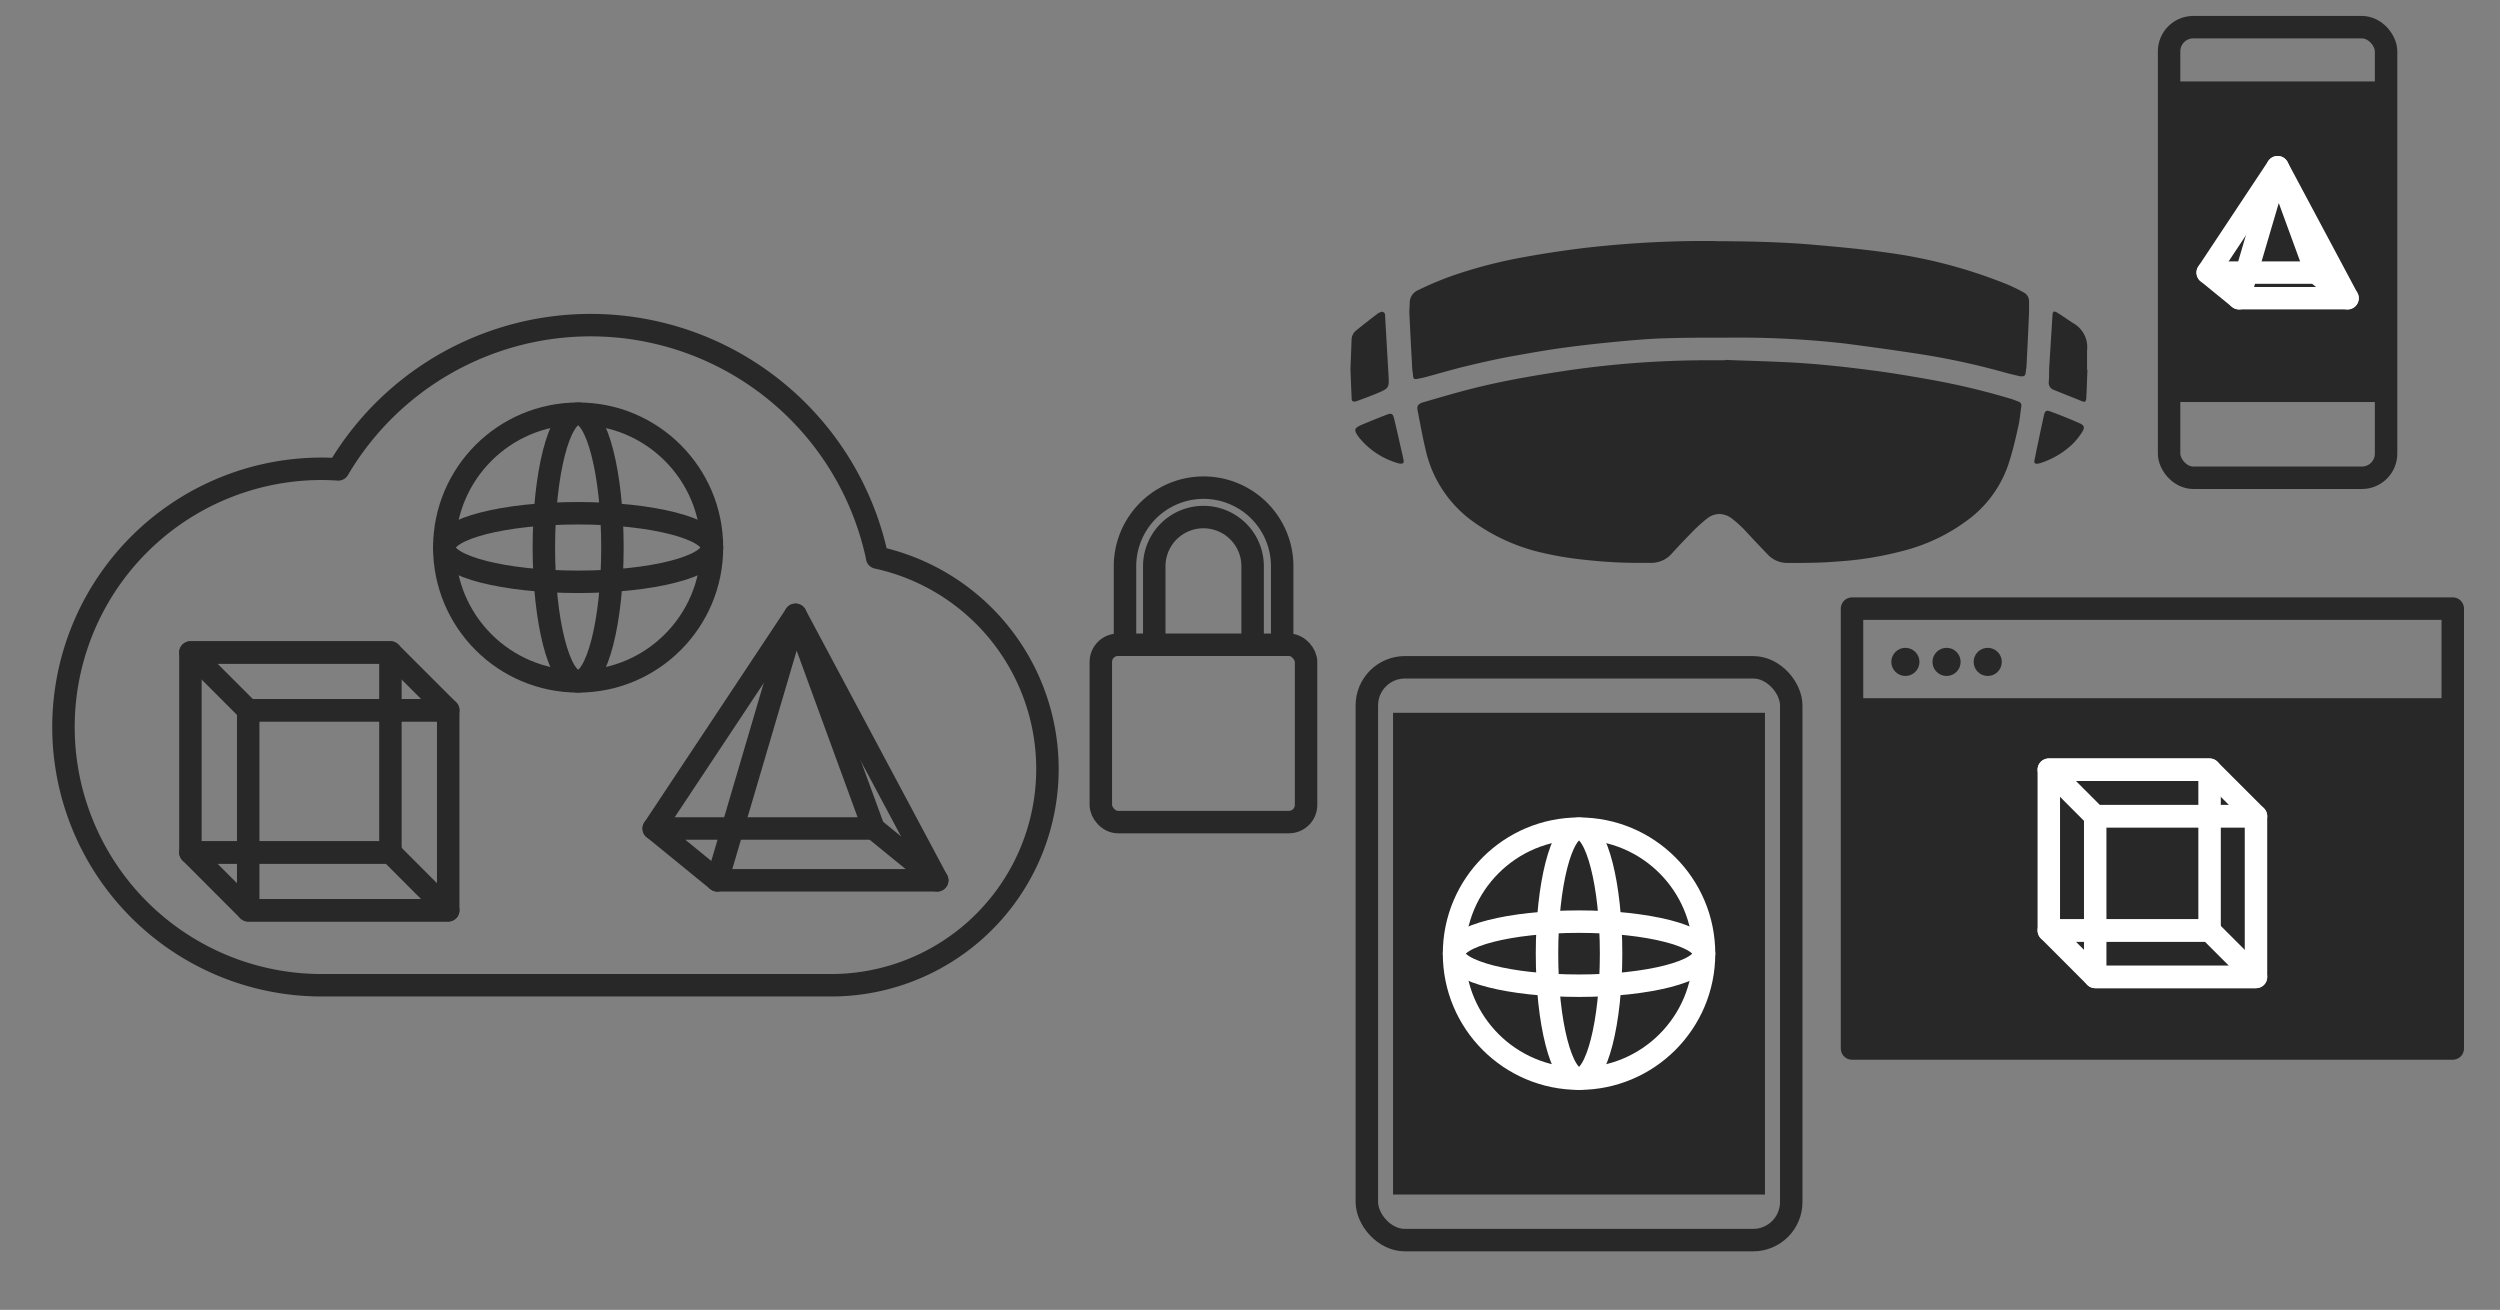 <svg xmlns="http://www.w3.org/2000/svg" viewBox="0 0 334 175"><rect x="0" y="0" width="334" height="175" fill="#808080" stroke="none"/><defs><style>.a394b2d7-9e13-421b-b083-191efa7c2cff,.bc111b87-46a5-474f-b923-48ffd013e5a2,.bf93f60f-d212-4bd3-9b29-effd00e1a826{fill:none;}.bc111b87-46a5-474f-b923-48ffd013e5a2{stroke:#282828;}.bc111b87-46a5-474f-b923-48ffd013e5a2,.bf93f60f-d212-4bd3-9b29-effd00e1a826{stroke-linecap:round;stroke-linejoin:round;stroke-width:3px;}.a201e7b6-cf1e-4ab2-987a-7b4c70fb5181{fill:#282828;}.bf93f60f-d212-4bd3-9b29-effd00e1a826{stroke:#fff;}</style></defs><g id="ad8c2336-8337-4b66-9f1c-89cd39913e56" data-name="Layer 2"><g id="a0c4b346-43a4-42a2-ae38-dc732c03f1f2" data-name="Layer 1"><rect class="a394b2d7-9e13-421b-b083-191efa7c2cff" width="334" height="175"/><path class="bc111b87-46a5-474f-b923-48ffd013e5a2" d="M117.19,74.47a39.13,39.13,0,0,0-72-11.76c-.73-.05-1.47-.08-2.21-.08a34.49,34.49,0,0,0,0,69H111a28.9,28.9,0,0,0,6.18-57.14Z"/><rect class="bc111b87-46a5-474f-b923-48ffd013e5a2" x="33.16" y="94.89" width="26.72" height="26.72"/><rect class="bc111b87-46a5-474f-b923-48ffd013e5a2" x="25.44" y="87.17" width="26.72" height="26.72"/><polygon class="bc111b87-46a5-474f-b923-48ffd013e5a2" points="59.88 94.89 33.16 94.89 25.44 87.17 52.16 87.17 59.88 94.89"/><polygon class="bc111b87-46a5-474f-b923-48ffd013e5a2" points="59.88 121.62 33.16 121.62 25.44 113.89 52.16 113.89 59.88 121.62"/><circle class="bc111b87-46a5-474f-b923-48ffd013e5a2" cx="77.24" cy="73.15" r="17.88"/><ellipse class="bc111b87-46a5-474f-b923-48ffd013e5a2" cx="77.24" cy="73.15" rx="4.58" ry="17.88"/><ellipse class="bc111b87-46a5-474f-b923-48ffd013e5a2" cx="77.24" cy="73.15" rx="17.88" ry="4.58"/><polygon class="bc111b87-46a5-474f-b923-48ffd013e5a2" points="125.21 117.61 95.83 117.61 87.34 110.69 116.72 110.69 125.21 117.61"/><polyline class="bc111b87-46a5-474f-b923-48ffd013e5a2" points="87.34 110.69 106.28 82.14 125.21 117.61"/><polyline class="bc111b87-46a5-474f-b923-48ffd013e5a2" points="95.83 117.61 106.28 82.14 116.72 110.69"/><rect class="bc111b87-46a5-474f-b923-48ffd013e5a2" x="147.07" y="86.14" width="27.42" height="23.69" rx="2.29"/><path class="bc111b87-46a5-474f-b923-48ffd013e5a2" d="M154.21,86.14V75.65a6.57,6.57,0,0,1,13.14,0V86.14"/><path class="bc111b87-46a5-474f-b923-48ffd013e5a2" d="M150.3,86.14V75.65a10.48,10.48,0,1,1,21,0V86.14"/><rect class="bc111b87-46a5-474f-b923-48ffd013e5a2" x="247.43" y="81.31" width="80.26" height="58.77"/><rect class="a201e7b6-cf1e-4ab2-987a-7b4c70fb5181" x="247.43" y="93.28" width="80.26" height="46.8"/><circle class="a201e7b6-cf1e-4ab2-987a-7b4c70fb5181" cx="254.56" cy="88.43" r="1.88"/><circle class="a201e7b6-cf1e-4ab2-987a-7b4c70fb5181" cx="260.06" cy="88.43" r="1.88"/><circle class="a201e7b6-cf1e-4ab2-987a-7b4c70fb5181" cx="265.56" cy="88.43" r="1.88"/><rect class="bf93f60f-d212-4bd3-9b29-effd00e1a826" x="279.92" y="109.04" width="21.48" height="21.48"/><rect class="bf93f60f-d212-4bd3-9b29-effd00e1a826" x="273.72" y="102.83" width="21.48" height="21.48"/><polygon class="bf93f60f-d212-4bd3-9b29-effd00e1a826" points="301.4 109.04 279.92 109.04 273.72 102.83 295.19 102.83 301.4 109.04"/><polygon class="bf93f60f-d212-4bd3-9b29-effd00e1a826" points="301.4 130.52 279.92 130.52 273.72 124.31 295.19 124.31 301.4 130.52"/><rect class="bc111b87-46a5-474f-b923-48ffd013e5a2" x="289.79" y="3.63" width="28.99" height="60.2" rx="3.23"/><rect class="a201e7b6-cf1e-4ab2-987a-7b4c70fb5181" x="289.79" y="10.88" width="28.99" height="42.83"/><polygon class="bf93f60f-d212-4bd3-9b29-effd00e1a826" points="313.63 39.84 299.14 39.84 294.95 36.42 309.44 36.42 313.63 39.84"/><polyline class="bf93f60f-d212-4bd3-9b29-effd00e1a826" points="294.95 36.42 304.29 22.34 313.63 39.84"/><polyline class="bf93f60f-d212-4bd3-9b29-effd00e1a826" points="299.14 39.84 304.29 22.34 309.44 36.42"/><rect class="bc111b87-46a5-474f-b923-48ffd013e5a2" x="182.61" y="89.15" width="56.7" height="76.53" rx="5.09"/><rect class="a201e7b6-cf1e-4ab2-987a-7b4c70fb5181" x="186.11" y="95.23" width="49.69" height="64.36"/><circle class="bf93f60f-d212-4bd3-9b29-effd00e1a826" cx="210.96" cy="127.41" r="16.7"/><ellipse class="bf93f60f-d212-4bd3-9b29-effd00e1a826" cx="210.96" cy="127.41" rx="16.7" ry="4.28"/><ellipse class="bf93f60f-d212-4bd3-9b29-effd00e1a826" cx="210.96" cy="127.41" rx="4.28" ry="16.7"/><path class="a201e7b6-cf1e-4ab2-987a-7b4c70fb5181" d="M218.74,73.73a63,63,0,0,1-6.42-.35,42.75,42.75,0,0,1-6-1,24,24,0,0,1-8.77-3.91,14.72,14.72,0,0,1-5.66-8.59c-.35-1.5-.65-3.05-.94-4.55l0-.21c2.07-.6,4.16-1.2,6.23-1.72,4.15-1,8.32-1.73,11.49-2.21a127.35,127.35,0,0,1,19.17-1.5c.86,0,1.71,0,2.57,0h0a1.61,1.61,0,0,0,.53-.1l2.56.09c2.34.08,4.75.16,7.11.32,2.63.18,5.42.46,9.05.93,2.26.28,4.68.67,7.84,1.24a96.83,96.83,0,0,1,10.66,2.52l.29.1a.77.77,0,0,0,0,.15,17.12,17.12,0,0,1-.28,1.74l-.15.62a44.84,44.84,0,0,1-1.19,4.45,13.71,13.71,0,0,1-5,6.64,22.88,22.88,0,0,1-8,3.72,43.93,43.93,0,0,1-8.72,1.4c-1.65.1-3.36.13-5,.15l-1.33,0a2.15,2.15,0,0,1-1.63-.72l-1.38-1.46L234,69.68a16.49,16.49,0,0,0-1.7-1.56,4.29,4.29,0,0,0-2.67-1,4.18,4.18,0,0,0-2.5.88A18.67,18.67,0,0,0,225,70l-.21.21c-.52.54-1,1.09-1.55,1.64s-.77.83-1.16,1.24a2.18,2.18,0,0,1-1.59.63C219.91,73.72,219.33,73.73,218.74,73.73Z"/><path class="a201e7b6-cf1e-4ab2-987a-7b4c70fb5181" d="M231.12,51.13l2.31.08c2.33.08,4.73.16,7.07.31,2.6.18,5.36.47,9,.92,2.23.29,4.62.67,7.77,1.23a95.58,95.58,0,0,1,9.55,2.21c0,.17-.07.33-.1.49l-.14.61c-.36,1.52-.69,3-1.16,4.32a12.33,12.33,0,0,1-4.49,5.92,21.71,21.71,0,0,1-7.45,3.48A43,43,0,0,1,245,72c-1.61.11-3.22.13-4.92.15l-1.35,0a.62.62,0,0,1-.51-.26l-1.36-1.44c-.58-.63-1.17-1.25-1.76-1.87a17,17,0,0,0-1.87-1.71,5.82,5.82,0,0,0-3.58-1.3,5.73,5.73,0,0,0-3.39,1.17,19.75,19.75,0,0,0-2.34,2.13l-.2.21c-.55.56-1.08,1.12-1.58,1.67L221,72c-.06.06-.15.16-.56.17l-1.7,0a60.25,60.25,0,0,1-6.28-.34,41.16,41.16,0,0,1-5.79-1,22.16,22.16,0,0,1-8.23-3.65,13.07,13.07,0,0,1-5.1-7.73c-.26-1.11-.49-2.21-.71-3.36,1.62-.46,3.26-.92,4.87-1.33,4.08-1,8.2-1.7,11.34-2.18a127.15,127.15,0,0,1,19-1.48c.85,0,1.69,0,2.54,0h.06a2.84,2.84,0,0,0,.72-.09m-.71-3v.12c-.86,0-1.73,0-2.6,0a130.07,130.07,0,0,0-19.4,1.51c-3.9.6-7.79,1.28-11.62,2.24-2.22.56-4.41,1.2-6.6,1.84-.79.22-1,.51-.8,1.31.33,1.72.65,3.44,1.05,5.14a16.15,16.15,0,0,0,6.22,9.44A25.51,25.51,0,0,0,206,73.84a46.35,46.35,0,0,0,6.2,1,63.11,63.11,0,0,0,6.59.36c.6,0,1.19,0,1.79,0a3.66,3.66,0,0,0,2.63-1.09c.91-1,1.78-1.93,2.7-2.86a20,20,0,0,1,2.19-2,2.7,2.7,0,0,1,1.61-.58,2.87,2.87,0,0,1,1.75.67A15.89,15.89,0,0,1,233,70.72c1,1.09,2.07,2.21,3.11,3.3a3.59,3.59,0,0,0,2.68,1.19h.06c2.14,0,4.28,0,6.41-.18a45.13,45.13,0,0,0,9-1.44,24.48,24.48,0,0,0,8.47-4,15.33,15.33,0,0,0,5.52-7.35c.58-1.69,1-3.46,1.38-5.21.21-.89.28-1.82.42-2.74a.55.55,0,0,0-.39-.64c-.35-.13-.69-.28-1.05-.38a96.08,96.08,0,0,0-10.82-2.57c-2.63-.47-5.27-.91-7.92-1.25-3-.39-6.08-.73-9.14-.94-3.42-.23-6.86-.29-10.29-.43Z"/><path class="a201e7b6-cf1e-4ab2-987a-7b4c70fb5181" d="M190.11,48.73q-.2-3.45-.36-6.91a8.63,8.63,0,0,1,0-.88l0-.44c0-.15,0-.23.29-.36A40.48,40.48,0,0,1,195.41,38a62,62,0,0,1,8.36-2.11c2.45-.44,5-.82,7.45-1.14a137.61,137.61,0,0,1,17.74-1h.39c4.24,0,8.79.09,13.39.52,3,.29,6.14.58,9.2,1a64,64,0,0,1,15.5,4.07,15.84,15.84,0,0,1,1.72.9l.36.21v.42c0,.32,0,.64,0,1-.1,2.27-.22,4.54-.33,6.81l-1-.26A100.33,100.33,0,0,0,257.78,46c-3.26-.52-6.83-1-11.25-1.61a128.57,128.57,0,0,0-15.62-.78h-2.47c-2.11,0-4.05,0-5.93.08-2.19.07-4.34.25-6.15.42-2.87.26-5.23.52-7.43.82s-4.25.63-6.63,1.08c-2.21.41-4.42.88-6.55,1.39-1.29.3-2.57.66-3.81,1l-1.82.51A1.15,1.15,0,0,1,190.11,48.73Z"/><path class="a201e7b6-cf1e-4ab2-987a-7b4c70fb5181" d="M229,35.2h.38c4.2,0,8.72.09,13.26.52,3,.28,6.11.57,9.12,1a62.53,62.53,0,0,1,15.15,4,12,12,0,0,1,1.18.6v.43q-.1,2.48-.24,5a99,99,0,0,0-9.8-2.14c-3.27-.52-6.85-1-11.28-1.62a130,130,0,0,0-15.8-.79h-2.48c-2.12,0-4.08,0-6,.08-2.23.07-4.41.25-6.25.42-2.89.27-5.27.53-7.49.83s-4.29.64-6.7,1.09c-2.25.42-4.48.89-6.63,1.41-1.31.31-2.61.67-3.86,1h0c-.09-1.74-.18-3.49-.26-5.23a4.54,4.54,0,0,1,0-.51,38.33,38.33,0,0,1,4.62-1.84A60.15,60.15,0,0,1,204,37.34c2.42-.44,4.9-.82,7.37-1.14a138.28,138.28,0,0,1,17.55-1M191.3,40.57h0M229,32.2a139.49,139.49,0,0,0-17.93,1q-3.78.48-7.52,1.16a63.6,63.6,0,0,0-8.57,2.16,41.83,41.83,0,0,0-5.51,2.24,1.83,1.83,0,0,0-1.13,1.64c0,.49-.07,1-.05,1.46q.17,3.47.36,6.93c0,.51.1,1,.15,1.53,0,.22.13.32.31.32a.36.36,0,0,0,.14,0c.4-.08.81-.15,1.2-.26,1.9-.51,3.78-1.07,5.68-1.52,2.15-.52,4.32-1,6.49-1.38s4.35-.77,6.55-1.06c2.45-.33,4.91-.59,7.37-.82,2-.19,4-.35,6.06-.41s3.93-.08,5.89-.08h2.39a127.3,127.3,0,0,1,15.5.77c3.74.49,7.47,1,11.2,1.6a98.33,98.33,0,0,1,10.31,2.3c.66.18,1.33.34,2,.49a1.25,1.25,0,0,0,.31,0c.3,0,.4-.17.45-.61s.09-.62.1-.93q.18-3.47.33-6.93c0-.52,0-1,0-1.57a1.29,1.29,0,0,0-.68-1.14A21.26,21.26,0,0,0,268,37.93a66.12,66.12,0,0,0-15.87-4.18c-3.08-.44-6.18-.73-9.27-1-4.5-.42-9-.51-13.52-.53Z"/><path class="a201e7b6-cf1e-4ab2-987a-7b4c70fb5181" d="M277.2,42.3h0m-2.72-.69c-.18,0-.25.17-.27.51l-.45,7.22c0,.57,0,1.14-.05,1.72a1,1,0,0,0,.61,1c1.26.52,2.51,1,3.78,1.52a1,1,0,0,0,.35.09c.2,0,.26-.16.28-.53.07-1.25.1-2.5.15-3.75h-.05c0-.86,0-1.72,0-2.58a3.65,3.65,0,0,0-1.74-3.57c-.76-.47-1.48-1-2.25-1.47a.79.79,0,0,0-.36-.14Z"/><path class="a201e7b6-cf1e-4ab2-987a-7b4c70fb5181" d="M184.76,41.64a.93.93,0,0,0-.33.07,1.33,1.33,0,0,0-.34.16c-1,.77-2,1.53-2.94,2.31a1.62,1.62,0,0,0-.58,1.22l-.15,3.93c.05,1.3.1,2.6.16,3.89,0,.29.1.42.28.42a1,1,0,0,0,.26,0c1-.37,2-.73,3-1.15,1.43-.61,1.48-.72,1.39-2.28-.15-2.67-.31-5.33-.46-8,0-.36-.12-.52-.34-.52Z"/><path class="a201e7b6-cf1e-4ab2-987a-7b4c70fb5181" d="M276,56.15h0m-2.43-1.28c-.28,0-.41.21-.51.65-.28,1.31-.57,2.63-.84,3.95-.15.68-.28,1.37-.42,2.05-.05.27,0,.44.38.44h0a3,3,0,0,0,.47-.11,11.13,11.13,0,0,0,4.3-2.58,9.32,9.32,0,0,0,1.26-1.61c.34-.54.23-.85-.35-1.1C276.61,56,275.32,55.48,274,55a1.32,1.32,0,0,0-.45-.11Z"/><path class="a201e7b6-cf1e-4ab2-987a-7b4c70fb5181" d="M186.34,58.2h0m-.59-2.92a1.64,1.64,0,0,0-.51.13c-1.1.43-2.21.87-3.29,1.33s-1.11.72-.41,1.67a10.37,10.37,0,0,0,4.93,3.38c.21.08.43.12.56.16h.1c.35,0,.44-.13.39-.44s-.1-.52-.16-.78c-.37-1.6-.72-3.21-1.11-4.81-.11-.45-.23-.64-.5-.64Z"/></g></g></svg>